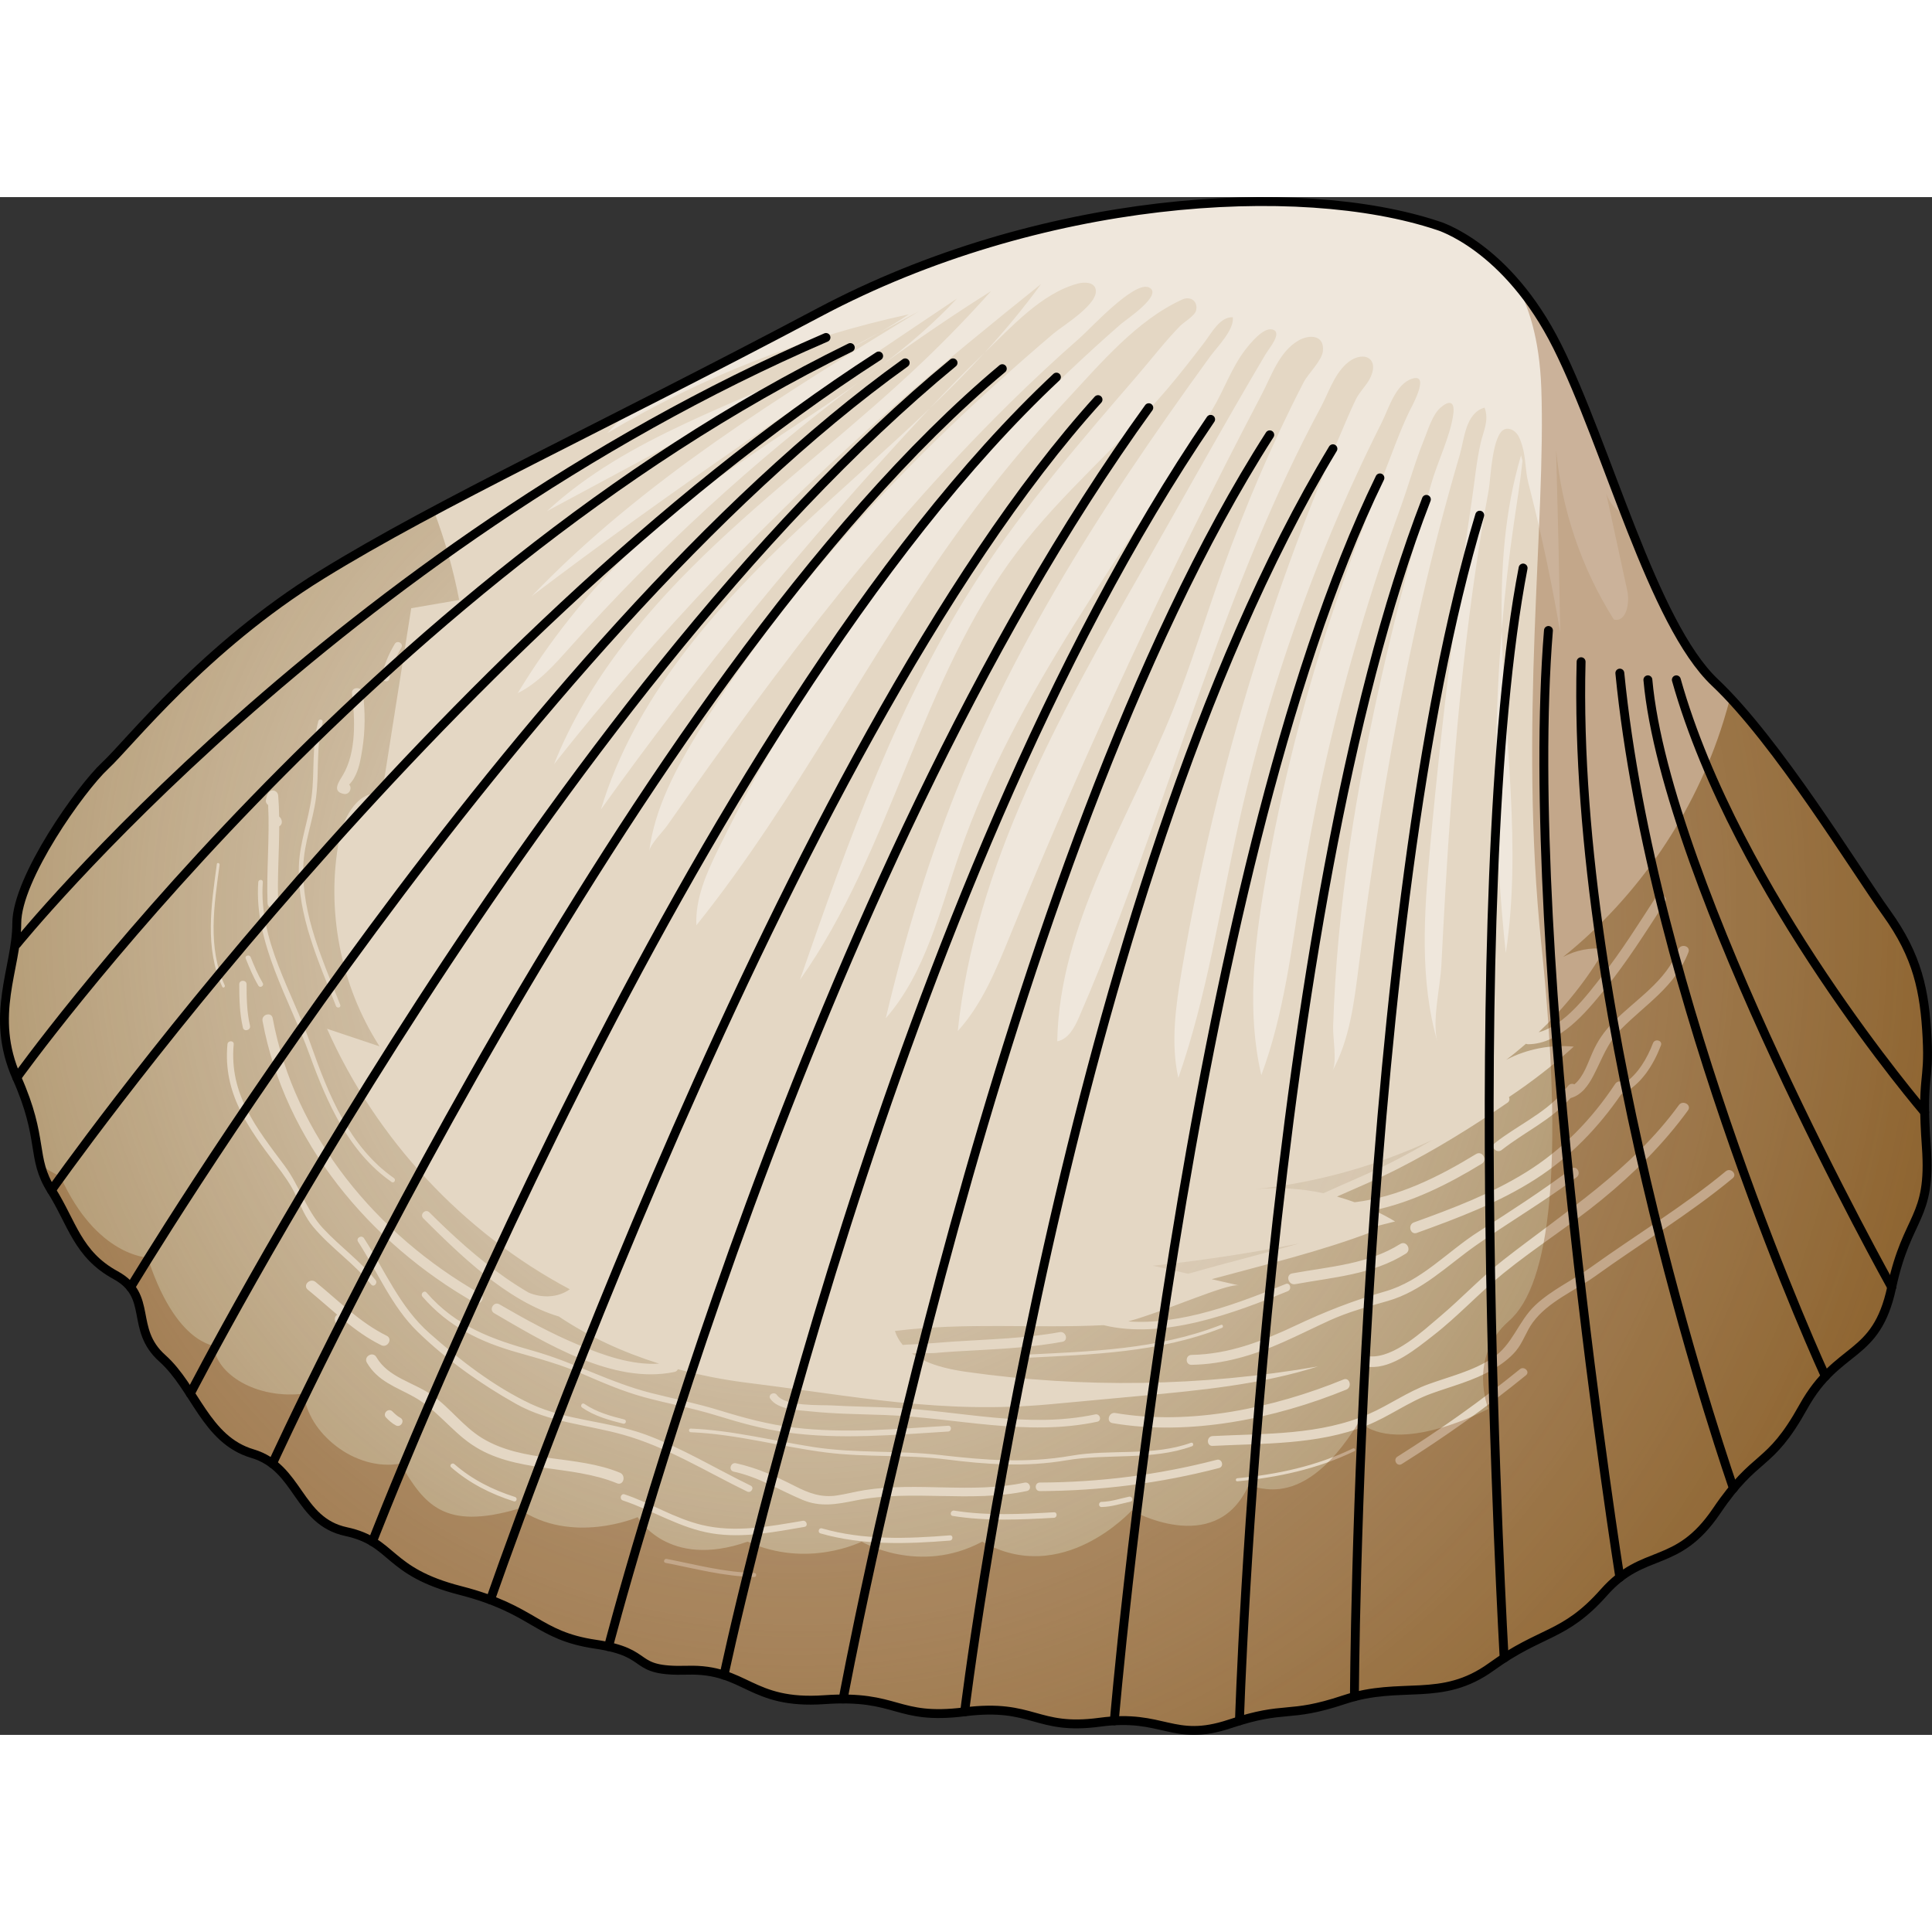 <?xml version="1.0" encoding="utf-8"?>
<!-- Created by: Science Figures, www.sciencefigures.org, Generator: Science Figures Editor -->
<svg version="1.1" id="Layer_1" xmlns="http://www.w3.org/2000/svg" xmlns:xlink="http://www.w3.org/1999/xlink" 
	 width="800px" height="800px" viewBox="0 0 217.173 172.861" enable-background="new 0 0 217.173 172.861"
	 xml:space="preserve">
<rect x="0" y="0" width="217.173" height="172.861" fill="#333333" stroke="none"/>
<g>
	<path fill="#E4D7C4" d="M161.645,3.213c-15.696-5.232-44.845-3.363-69.509,9.716S49.396,34.275,36.15,42.456
		S14.546,61.38,11.819,63.912c-2.727,2.532-9.934,12.661-9.934,17.726s-3.117,10.324,0,17.336c3.117,7.012,1.558,8.96,3.896,12.661
		c2.337,3.701,2.922,7.207,7.207,9.545s1.558,6.038,5.259,9.35c3.701,3.311,4.87,9.155,10.129,10.713
		c5.259,1.558,5.064,7.597,10.519,8.765c5.454,1.169,4.48,4.48,12.856,6.623c8.376,2.143,8.571,5.064,15.193,6.038
		s3.701,3.117,10.324,2.922c6.623-0.195,7.012,3.896,15.388,3.311c8.376-0.584,7.986,2.337,15.778,1.364s7.986,2.143,15.193,1.169
		s8.181,2.33,14.609,0.191c6.428-2.139,6.428-0.581,12.856-2.723c6.428-2.143,10.908,0.39,16.557-3.701
		c5.649-4.091,8.181-3.311,12.661-8.376c4.48-5.064,8.181-2.532,12.661-9.155s5.844-4.675,9.739-11.687
		c3.896-7.012,8.181-5.259,9.934-13.44s4.48-7.597,3.896-15.778s0.356-7.012,0.081-12.272s-1.055-9.155-4.561-14.025
		s-12.272-19.284-19.284-25.907c-7.012-6.623-12.077-26.491-17.726-37.789C169.402,5.476,161.645,3.213,161.645,3.213z"/>
	<g opacity="0.4">
		<path fill="#FFFFFF" d="M67.55,68.832c11.02-15.391,23.019-30.081,35.902-43.951c0.352-0.379,0.708-0.757,1.063-1.135
			c-4.839,4.639-9.938,9.05-14.816,13.642C80.252,46.28,71.287,56.41,67.55,68.832z"/>
		<path fill="#FFFFFF" d="M99.209,18.834c-0.922,0.67-1.838,1.349-2.749,2.034C97.389,20.204,98.303,19.524,99.209,18.834z"/>
		<path fill="#FFFFFF" d="M104.515,23.746c2.111-2.024,4.172-4.091,6.143-6.236C108.543,19.53,106.501,21.629,104.515,23.746z"/>
		<path fill="#FFFFFF" d="M169.264,84.972c1.82-11.944-0.208-24.274-0.451-36.343C167.818,60.722,167.966,72.909,169.264,84.972z"/>
		<path fill="#FFFFFF" d="M168.812,48.63c0.334-4.065,0.797-8.12,1.389-12.156c0.331-2.255,0.7-4.543,0.938-6.827
			c-0.056-0.205-0.104-0.411-0.161-0.616C169.084,35.411,168.679,41.981,168.812,48.63z"/>
		<path fill="#FFFFFF" d="M94.112,17.767c-11.162,5.531-23.52,9.104-32.624,17.531C72.363,29.455,83.237,23.611,94.112,17.767z"/>
		<path fill="#FFFFFF" d="M182.797,35.873c-2.625-6.758-5.122-13.853-7.746-19.099c-5.649-11.298-13.406-13.56-13.406-13.56
			c-15.696-5.232-44.845-3.363-69.51,9.716c-7.666,4.065-14.694,7.665-21.14,10.942c-0.945,0.848-1.863,1.727-2.729,2.655
			c10.473-6.244,21.967-10.772,33.885-13.349c-1.051,0.708-2.133,1.366-3.228,2.005c1.452-0.78,2.904-1.561,4.356-2.341
			c-15.417,9.422-31.022,18.994-43.53,32.033C75.247,33.1,91.418,22.246,107.577,11.4c-2.56,2.744-5.394,5.168-8.368,7.434
			c3.972-2.888,8.038-5.649,12.193-8.267c-2.412,2.706-4.933,5.316-7.555,7.821c-7.488,7.155-15.774,13.432-23.313,20.533
			c-7.539,7.101-14.43,15.206-18.259,24.829c11.546-14.63,24.442-28.195,38.469-40.466c5.307-4.643,10.774-9.1,16.277-13.509
			c-1.962,2.715-4.105,5.275-6.364,7.734c2.969-2.837,6.408-6.703,10.503-7.789c0.729-0.193,1.728-0.171,1.974,0.541
			c0.573,1.661-3.693,4.207-4.718,5.079c-2.034,1.73-4.045,3.487-6.028,5.274c-3.959,3.568-7.811,7.256-11.516,11.087
			c-7.379,7.632-14.18,15.845-20.016,24.72c-0.76,1.155-1.503,2.322-2.229,3.499c-2.604,4.222-5.03,8.719-5.657,13.64
			c0.105-0.823,1.558-2.242,2.045-2.939c0.809-1.158,1.62-2.315,2.435-3.469c1.57-2.223,3.152-4.438,4.751-6.641
			c3.201-4.41,6.467-8.772,9.835-13.056c6.701-8.526,13.803-16.755,21.537-24.364c2.537-2.496,5.141-4.924,7.818-7.269
			c1.171-1.026,6.086-6.413,7.745-5.674c1.743,0.776-2.646,3.691-3.126,4.109c-1.959,1.71-3.883,3.461-5.769,5.251
			c-3.772,3.581-7.396,7.318-10.859,11.199c-6.926,7.762-13.211,16.095-18.766,24.891c-3.611,5.717-6.913,11.628-9.882,17.703
			c-1.317,2.695-2.598,5.558-2.455,8.554c11.324-14.112,19.386-30.555,30.086-45.147c3.542-4.831,7.372-9.451,11.458-13.831
			c3.861-4.138,7.925-9.026,13.087-11.372c0.911-0.414,1.782,0.205,1.54,1.241c-0.137,0.59-1.386,1.32-1.799,1.743
			c-1.723,1.764-3.255,3.771-4.867,5.639c-6.232,7.218-12.484,14.463-17.691,22.451c-9.071,13.915-14.743,29.724-20.179,45.42
			c10.401-14.743,13.541-33.757,24.441-48.135c5.007-6.604,11.465-11.964,16.841-18.272c1.455-1.707,2.828-3.482,4.191-5.262
			c0.762-0.995,1.751-2.912,3.194-2.823c0.16,1.442-1.785,3.351-2.584,4.452c-1.576,2.171-3.136,4.353-4.675,6.551
			c-3.008,4.295-5.935,8.649-8.724,13.09c-5.499,8.758-10.468,17.871-14.421,27.437c-3.644,8.817-6.409,17.981-8.609,27.264
			c4.512-5.164,6.092-12.165,8.334-18.646c6.257-18.084,18.419-33.397,28.357-49.75c1.324-2.179,2.17-4.762,3.78-6.82
			c0.5-0.639,1.964-2.458,2.974-2.207c1.223,0.304-0.35,2.104-0.766,2.806c-4.737,7.992-9.23,16.139-13.836,24.207
			c-9.302,16.293-18.806,33.196-20.751,51.856c2.759-3.041,4.331-6.944,5.882-10.745c8.453-20.718,17.9-41.03,28.297-60.844
			c1.065-2.03,1.951-4.791,4.118-6.037c1.194-0.686,2.921-0.67,2.75,1.167c-0.102,1.096-1.656,2.539-2.165,3.522
			c-3.516,6.792-6.554,13.937-9.144,21.13c-1.893,5.258-3.49,10.623-5.58,15.806c-4.942,12.256-12.739,23.94-12.976,37.153
			c1.248-0.239,1.942-1.547,2.449-2.711c6.487-14.905,11.141-30.534,16.941-45.719c1.981-5.187,4.102-10.323,6.467-15.348
			c1.181-2.509,2.422-4.99,3.736-7.432c0.877-1.628,1.474-3.611,2.857-4.906c1.734-1.625,3.881-0.842,2.729,1.545
			c-0.408,0.845-1.201,1.55-1.634,2.446c-0.649,1.344-1.218,2.735-1.808,4.106c-1.136,2.641-2.229,5.301-3.279,7.978
			c-4.197,10.708-7.694,21.69-10.459,32.854c-1.576,6.363-2.913,12.786-4.007,19.25c-0.675,3.99-1.255,8.104-0.382,12.056
			c3.25-9.297,4.671-19.114,6.813-28.727c1.993-8.941,4.627-17.738,7.866-26.307c1.599-4.231,3.347-8.407,5.237-12.517
			c0.945-2.055,1.926-4.093,2.943-6.114c0.805-1.601,1.582-4.446,3.526-4.966c1.95-0.522-0.251,3.349-0.473,3.817
			c-1.121,2.361-1.99,4.886-2.956,7.314c-1.853,4.661-3.64,9.35-5.252,14.1c-3.477,10.244-6.142,20.763-7.963,31.427
			c-1.223,7.166-2.057,14.575-0.41,21.655c2.573-6.919,3.407-14.338,4.588-21.625c1.551-9.57,3.736-19.036,6.492-28.33
			c1.378-4.649,2.9-9.255,4.556-13.813c0.921-2.535,1.629-5.137,2.646-7.64c0.439-1.079,0.939-2.816,1.849-3.613
			c0.978-0.857,1.633-0.757,1.45,0.684c-0.316,2.479-1.799,5.435-2.496,7.903c-0.807,2.86-1.595,5.726-2.355,8.599
			c-1.517,5.735-2.924,11.501-4.146,17.306c-1.388,6.589-2.541,13.231-3.343,19.918c-0.407,3.396-0.725,6.803-0.938,10.217
			c-0.103,1.65-0.181,3.301-0.234,4.953c-0.037,1.166,0.462,3.982-0.078,4.967c1.924-3.513,2.427-7.601,2.932-11.575
			c1.41-11.088,3.108-22.145,5.335-33.101c1.112-5.471,2.356-10.916,3.761-16.319c0.717-2.757,1.476-5.503,2.281-8.236
			c0.525-1.783,0.635-4.723,2.797-5.331c0.52,1.449-0.112,2.551-0.434,3.942c-0.49,2.113-0.682,4.348-1.003,6.493
			c-0.648,4.335-1.255,8.676-1.819,13.023c-1.129,8.693-2.091,17.408-2.885,26.139c-0.661,7.272-1.188,14.745,0.858,21.754
			c-0.669-2.29,0.298-6.197,0.42-8.602c0.151-2.989,0.311-5.978,0.486-8.967c0.351-5.975,0.766-11.946,1.31-17.906
			c0.543-5.948,1.215-11.886,2.081-17.796c0.432-2.951,0.913-5.895,1.45-8.828c0.23-1.257,0.374-6.434,1.859-6.845
			c0.468-0.13,0.974,0.125,1.282,0.5c0.308,0.375,0.46,0.851,0.605,1.314c0.441,1.407,0.338,2.82,0.711,4.26
			c0.479,1.852,0.93,3.712,1.356,5.577c0.851,3.731,1.597,7.485,2.233,11.259c-0.124-6.866-0.282-13.731-0.473-20.596
			c0.62,6.759,2.865,13.363,6.492,19.099c1.397,0.343,1.814-1.839,1.509-3.245c-0.79-3.641-1.58-7.283-2.369-10.924
			C180.93,34.41,181.757,35.344,182.797,35.873z"/>
		<path fill="#FFFFFF" d="M98.925,15.182c-1.604,0.862-3.208,1.724-4.813,2.586C95.748,16.957,97.354,16.098,98.925,15.182z"/>
		<path fill="#FFFFFF" d="M64.025,47.38c-2.119,2.668-4.069,5.47-5.834,8.385c2.382-1.19,4.183-3.257,5.957-5.243
			C73.903,39.602,84.75,29.66,96.46,20.868c-6.587,4.706-13.667,8.856-19.97,13.947C71.89,38.529,67.702,42.751,64.025,47.38z"/>
	</g>
	<radialGradient id="SVGID_1_" cx="89.715" cy="81.157" r="166.597" gradientUnits="userSpaceOnUse">
		<stop  offset="0" style="stop-color:#A48A65;stop-opacity:0"/>
		<stop  offset="1" style="stop-color:#A48A65"/>
	</radialGradient>
	<path opacity="0.5" fill="url(#SVGID_1_)" d="M148.77,111.971c2.619-1.201,5.292-2.27,7.862-3.58
		c1.49-0.759,2.948-1.573,4.393-2.409c-6.318,2.927-13.11,4.834-20.038,5.545C143.584,111.266,146.216,111.432,148.77,111.971z"/>
	<radialGradient id="SVGID_2_" cx="89.715" cy="81.157" r="166.597" gradientUnits="userSpaceOnUse">
		<stop  offset="0" style="stop-color:#A48A65;stop-opacity:0"/>
		<stop  offset="1" style="stop-color:#A48A65"/>
	</radialGradient>
	<path opacity="0.5" fill="url(#SVGID_2_)" d="M129.597,120.12c1.316,0.301,2.632,0.603,3.948,0.904
		c4.149-1.184,8.343-2.213,12.488-3.404C140.596,118.7,135.11,119.538,129.597,120.12z"/>
	<radialGradient id="SVGID_3_" cx="89.715" cy="81.157" r="166.597" gradientUnits="userSpaceOnUse">
		<stop  offset="0" style="stop-color:#A48A65;stop-opacity:0"/>
		<stop  offset="1" style="stop-color:#7A520F"/>
	</radialGradient>
	<path fill="url(#SVGID_3_)" d="M216.621,94.494c-0.275-5.259-1.054-9.155-4.561-14.025c-3.227-4.481-10.904-17.03-17.573-24.167
		c-0.239,0.884-0.487,1.762-0.756,2.629c-3.215,10.348-9.576,19.695-18.022,26.483c1.427-0.77,3.092-1.091,4.702-0.906
		c-2.018,3.459-4.542,6.618-7.45,9.371c2.938-0.776,5.446-4.183,7.124-6.329c2.209-2.825,4.111-5.864,6.058-8.87
		c0.412-0.636,1.434-0.044,1.02,0.596c-2.186,3.376-4.329,6.783-6.877,9.904c-2.039,2.497-4.947,6.024-8.497,6.046
		c-0.099,0.001-0.184-0.02-0.257-0.055c-0.723,0.625-1.46,1.234-2.224,1.807c2.315-1.216,4.99-1.738,7.592-1.482
		c-2.279,2.071-4.72,3.959-7.28,5.668c0.092,0.205,0.073,0.468-0.162,0.63c-3.959,2.725-8.049,5.256-12.333,7.439
		c-2.238,1.14-4.548,2.096-6.836,3.115c0.67,0.184,1.33,0.402,1.984,0.638c4.909-0.576,9.481-2.871,13.649-5.418
		c0.696-0.426,1.33,0.668,0.638,1.091c-3.75,2.292-7.796,4.32-12.115,5.231c0.81,0.379,1.607,0.788,2.371,1.256
		c-0.683,0.179-1.369,0.347-2.054,0.518c-0.012,0.249-0.146,0.497-0.438,0.608c-5.899,2.257-12.04,3.703-18.121,5.362
		c1.024,0.234,2.048,0.469,3.072,0.703c-1.278-0.293-8.299,2.91-12.454,4.044c5.944,0.444,12.52-2.084,17.704-4.208
		c0.504-0.206,0.721,0.611,0.225,0.815c-6.072,2.487-13.99,5.455-20.694,3.816c-7.837,0.386-15.572-0.35-23.46,0.654
		c0.196,0.597,0.497,1.116,0.876,1.571c0.354-0.045,0.719-0.053,1.065-0.066c1.599-0.059,3.185-0.223,4.784-0.326
		c3.947-0.253,7.896-0.343,11.798-1.051c0.71-0.129,1.012,0.958,0.3,1.087c-3.135,0.568-6.301,0.774-9.479,0.944
		c-1.618,0.087-3.237,0.169-4.851,0.314c-0.477,0.043-1.625-0.014-2.596,0.044c1.651,1.215,3.993,1.773,6.1,2.072
		c13.11,1.86,26.511,1.656,39.558-0.604c-6.486,2.054-13.322,2.694-20.096,3.322l-9.993,0.926
		c-12.275,1.137-22.065-0.929-34.023-2.407c-2.634-0.326-5.265-0.838-7.843-1.532c-0.055,0.144-0.171,0.265-0.375,0.308
		c-6.905,1.45-14.559-3.279-20.266-6.599c-0.645-0.375-0.061-1.376,0.585-1c2.89,1.681,5.834,3.29,8.925,4.575
		c2.779,1.155,5.945,2.286,9.021,2.092c-3.999-1.26-7.83-2.992-11.269-5.299c-5.896-1.763-11.216-7.031-15.236-11.034
		c-0.438-0.436,0.24-1.113,0.678-0.678c2.636,2.624,5.402,5.146,8.453,7.285c0.862,0.604,1.769,1.196,2.707,1.74
		c1.497,0.634,3.304,0.586,4.629-0.375c-12-6.379-21.769-16.863-27.286-29.283c1.967,0.659,3.933,1.318,5.9,1.977
		c-4.396-6.828-6.051-15.369-4.52-23.344c0.488-2.544,2.273-5.635,4.778-4.973c1.102-6.978,2.203-13.956,3.305-20.933
		c1.796-0.308,3.592-0.616,5.388-0.924c-0.651-3.405-1.606-6.751-2.836-9.992c-4.626,2.468-8.831,4.822-12.624,7.164
		C22.905,50.637,14.546,61.38,11.819,63.912S1.885,76.573,1.885,81.638c0,5.065-3.117,10.324,0,17.336
		c3.117,7.012,1.558,8.96,3.896,12.661c2.337,3.701,2.922,7.207,7.207,9.545c4.285,2.337,1.558,6.038,5.259,9.35
		c3.701,3.311,4.87,9.155,10.129,10.713c5.259,1.558,5.064,7.597,10.519,8.765c5.454,1.169,4.48,4.48,12.856,6.623
		c8.376,2.143,8.571,5.064,15.193,6.038c6.623,0.974,3.701,3.117,10.324,2.922c6.623-0.195,7.012,3.896,15.388,3.311
		s7.986,2.337,15.778,1.364s7.986,2.143,15.193,1.169c7.207-0.974,8.181,2.33,14.609,0.191c6.428-2.139,6.428-0.581,12.856-2.723
		s10.908,0.39,16.557-3.701s8.181-3.311,12.661-8.376c4.48-5.064,8.181-2.532,12.661-9.155c4.48-6.623,5.844-4.675,9.74-11.687
		c3.896-7.012,8.181-5.259,9.934-13.44s4.48-7.597,3.896-15.778C215.957,98.584,216.897,99.753,216.621,94.494z M44.377,50.222
		c0.28-0.473,1.019-0.043,0.738,0.431c-0.645,1.09-1.141,2.208-1.344,3.465c-0.088,0.542-0.911,0.311-0.824-0.227
		C43.161,52.569,43.699,51.368,44.377,50.222z M38.555,64.951c1.519-2.593,1.354-6.266,1.014-9.162
		c-0.093-0.791,1.146-0.782,1.238,0c0.246,2.096,0.255,4.166-0.078,6.254c-0.149,0.939-0.31,1.958-0.711,2.828
		c-0.144,0.311-0.312,0.645-0.537,0.907c-0.113,0.131-0.18,0.21-0.231,0.269c0.369,0.36,0.039,1.172-0.613,1.04
		C37.255,66.809,38.123,65.689,38.555,64.951z M168.031,106.337c2.479-1.952,5.43-3.237,7.546-5.594
		c-0.012-0.24,0.105-0.471,0.415-0.531c0.013-0.002,0.023-0.01,0.035-0.012c0.079-0.1,0.167-0.188,0.242-0.292
		c0.186-0.256,0.478-0.277,0.708-0.178c1.024-0.826,1.536-2.46,2.028-3.567c0.594-1.337,1.308-2.375,2.338-3.419
		c2.602-2.637,5.935-4.558,7.318-8.174c0.268-0.7,1.404-0.395,1.133,0.312c-1.478,3.864-4.838,5.865-7.62,8.692
		c-1.539,1.564-2.077,3.31-3.068,5.195c-0.59,1.123-1.32,2.166-2.565,2.51c-2.179,2.478-5.144,3.792-7.736,5.833
		C168.258,107.543,167.477,106.773,168.031,106.337z M189.741,102.663c-2.749,3.777-6.057,7.059-9.665,10.015
		c-3.567,2.923-7.479,5.379-11.059,8.278c-2.746,2.224-5.119,4.845-7.919,7.015c-1.892,1.467-4.566,3.717-7.147,3.526
		c-0.758-0.056-0.762-1.243,0-1.186c2.765,0.205,5.982-2.85,7.915-4.477c2.436-2.051,4.597-4.387,7.11-6.351
		c7.006-5.475,14.417-10.105,19.742-17.418C189.162,101.453,190.191,102.045,189.741,102.663z M158.941,115.251
		c4.332-1.565,8.686-3.204,12.613-5.646c4.081-2.537,7.364-5.936,10.011-9.928c0.265-0.4,0.762-0.323,1.01-0.055
		c1.547-1.007,2.609-2.876,3.233-4.516c0.21-0.554,1.107-0.312,0.895,0.247c-0.824,2.166-2.258,4.509-4.459,5.486
		c-2.594,3.779-5.752,7.052-9.629,9.543c-4.125,2.651-8.76,4.391-13.349,6.049C158.523,116.699,158.206,115.517,158.941,115.251z
		 M145.261,120.983c4.142-0.758,8.483-1.01,12.138-3.306c0.687-0.432,1.317,0.656,0.634,1.085
		c-3.757,2.361-8.177,2.653-12.438,3.433C144.803,122.339,144.467,121.128,145.261,120.983z M115.105,130.487
		c-0.229,0.012-0.228-0.344,0-0.356c7.522-0.385,15.046-0.575,22.15-3.363c0.214-0.084,0.306,0.261,0.095,0.343
		C130.211,129.913,122.663,130.101,115.105,130.487z M144.205,128.727c-3.295,1.457-6.649,2.469-10.272,2.535
		c-0.718,0.013-0.716-1.101,0-1.114c4.216-0.076,7.973-1.54,11.736-3.317c3.33-1.572,6.495-2.808,10.029-3.821
		c4.116-1.179,6.957-4.448,10.467-6.692c3.582-2.289,7.086-4.548,10.494-7.103c0.574-0.431,1.129,0.537,0.562,0.962
		c-3.674,2.754-7.598,5.045-11.337,7.676c-3.217,2.264-6.009,5.119-9.89,6.231c-2.254,0.646-4.405,1.217-6.552,2.195
		C147.689,127.079,145.967,127.948,144.205,128.727z M125.37,136.677c8.416,1.444,17.839-0.573,25.649-3.766
		c0.704-0.288,1.007,0.854,0.314,1.138c-8.009,3.273-17.654,5.245-26.277,3.766C124.308,137.686,124.627,136.549,125.37,136.677z
		 M72.522,139.088c4.136,1.508,7.913,3.834,11.86,5.752c0.448,0.218,0.056,0.884-0.39,0.668c-4.633-2.251-9.037-5.025-14.038-6.414
		c-4.037-1.122-8.238-1.363-11.955-3.448c-3.917-2.197-7.816-4.953-11.044-8.092c-2.945-2.864-4.498-6.735-6.704-10.129
		c-0.272-0.419,0.397-0.806,0.668-0.39c2.375,3.654,4.012,7.715,7.342,10.66c3.408,3.014,7.271,6.013,11.411,7.961
		C63.689,137.544,68.355,137.568,72.522,139.088z M65.68,135.648c1.368,0.933,2.913,1.362,4.5,1.759
		c0.304,0.076,0.175,0.546-0.13,0.47c-1.625-0.407-3.217-0.854-4.616-1.808C65.176,135.893,65.42,135.471,65.68,135.648z
		 M77.646,138.429c4.703,0.191,9.242,1.375,13.875,2.086c4.701,0.721,9.45,0.347,14.169,0.888c5.061,0.581,9.687,0.953,14.756,0.073
		c4.444-0.772,9.135,0.106,13.432-1.454c0.248-0.09,0.354,0.305,0.108,0.394c-4.485,1.628-9.487,0.788-14.139,1.582
		c-4.563,0.778-8.908,0.473-13.46-0.101c-4.499-0.567-9.035-0.211-13.522-0.78c-5.1-0.647-10.061-2.069-15.219-2.278
		C77.384,138.827,77.384,138.418,77.646,138.429z M87.331,134.652c0.932,1.32,4.832,1.097,6.219,1.176
		c2.293,0.131,4.589,0.15,6.883,0.257c7.607,0.358,15.079,2.363,22.684,0.748c0.538-0.114,0.766,0.711,0.227,0.825
		c-8.017,1.702-15.943-0.478-23.973-0.759c-2.795-0.098-5.602-0.117-8.385-0.416c-1.334-0.143-3.529-0.174-4.394-1.4
		C86.274,134.632,87.016,134.205,87.331,134.652z M59.967,129.7c4.527,1.271,8.659,3.579,13.216,4.729
		c2.603,0.657,5.2,1.181,7.772,1.974c2.744,0.846,5.457,1.573,8.315,1.915c5.756,0.689,11.555,0.148,17.313-0.208
		c0.418-0.026,0.416,0.624,0,0.65c-6.029,0.373-12.095,0.932-18.112,0.106c-2.753-0.378-5.373-1.122-8.022-1.939
		c-2.662-0.821-5.377-1.303-8.058-2.033c-2.391-0.651-4.641-1.628-6.908-2.61c-2.36-1.023-4.805-1.7-7.275-2.397
		c-4.233-1.195-7.79-2.909-10.717-6.284c-0.273-0.315,0.185-0.776,0.459-0.46C51.243,126.941,55.273,128.383,59.967,129.7z
		 M53.963,123.258c0.662,0.377,0.065,1.397-0.596,1.02c-11.796-6.716-21.345-18.116-23.856-31.668
		c-0.138-0.745,1.001-1.061,1.14-0.314C33.11,105.569,42.41,116.68,53.963,123.258z M33.598,75.212
		c0.077-2.68,1.092-5.175,1.429-7.818c0.363-2.846-0.004-5.702,0.76-8.5c0.084-0.308,0.562-0.176,0.478,0.132
		c-0.761,2.789-0.371,5.633-0.738,8.466c-0.339,2.612-1.349,5.069-1.433,7.72c-0.175,5.536,2.195,10.553,4.153,15.591
		c0.116,0.298-0.364,0.426-0.478,0.132C35.791,85.846,33.437,80.795,33.598,75.212z M29.901,67.72
		c0.077-0.347,0.083-0.475,0.258-0.737c0.34-0.51,1.063-0.29,1.113,0.301c0.066,0.782,0.094,1.564,0.109,2.345
		c0.14,0.109,0.241,0.265,0.284,0.464c0.063,0.297-0.074,0.521-0.274,0.647c-0.011,2.877-0.228,5.754-0.119,8.633
		c0.029,0.77-1.166,0.766-1.195,0c-0.14-3.68,0.252-7.356,0.064-11.032C29.959,68.214,29.839,67.997,29.901,67.72z M29.031,76.995
		c0.024-0.327,0.536-0.329,0.512,0c-0.474,6.538,3.297,12.303,5.394,18.266c1.954,5.558,4.329,11.515,9.344,15.008
		c0.269,0.187,0.012,0.631-0.259,0.442c-4.82-3.357-7.267-8.903-9.203-14.259C32.568,90.226,28.536,83.828,29.031,76.995z
		 M28.177,85.441c0.399,0.997,0.814,1.977,1.358,2.904c0.188,0.32-0.309,0.609-0.496,0.29c-0.569-0.97-1-2-1.417-3.042
		C27.485,85.25,28.041,85.102,28.177,85.441z M27.718,88.49c0.001,1.566,0.027,3.113,0.382,4.647
		c0.12,0.517-0.676,0.736-0.795,0.219c-0.371-1.605-0.41-3.226-0.411-4.866C26.893,87.959,27.717,87.96,27.718,88.49z
		 M24.987,88.769c-2.001-4.336-1.235-9.232-0.611-13.799c0.028-0.204,0.336-0.116,0.309,0.085c-0.609,4.46-1.379,9.31,0.578,13.552
		C25.349,88.794,25.073,88.956,24.987,88.769z M31.04,108.782c-3.167-4.186-5.98-8.047-5.474-13.553
		c0.041-0.448,0.745-0.451,0.704,0c-0.517,5.617,2.558,9.413,5.718,13.65c1.668,2.237,2.425,4.994,4.325,7.042
		c1.888,2.035,4.156,3.64,5.907,5.816c0.281,0.35-0.214,0.85-0.498,0.498c-1.942-2.413-4.563-4.135-6.535-6.504
		c-0.857-1.03-1.336-2.219-1.888-3.424C32.708,111.015,31.892,109.908,31.04,108.782z M38.756,126.332
		c-0.064,0.227-0.245,0.416-0.55,0.416c-0.654,0-0.749-0.851-0.298-1.117c-1.106-0.935-2.188-1.904-3.307-2.815
		c-0.614-0.499,0.26-1.364,0.869-0.869c2.596,2.113,4.966,4.551,8.001,6.048c0.71,0.35,0.087,1.409-0.62,1.061
		C41.364,128.323,40.033,127.366,38.756,126.332z M44.496,138.071c-0.422-0.223-0.756-0.536-1.091-0.87
		c-0.453-0.452,0.249-1.154,0.702-0.702c0.279,0.278,0.541,0.53,0.891,0.715C45.562,137.513,45.06,138.369,44.496,138.071z
		 M57.76,146.607c-2.597-0.827-4.986-2.032-7.049-3.831c-0.247-0.215,0.114-0.573,0.359-0.359c2.001,1.746,4.304,2.898,6.825,3.701
		C58.205,146.217,58.072,146.706,57.76,146.607z M69.357,144.579c-5.235-2.159-11.522-1.093-16.337-4.363
		c-2.355-1.6-3.974-3.958-6.503-5.359c-2.013-1.115-4.062-1.744-5.276-3.841c-0.399-0.689,0.667-1.309,1.065-0.623
		c1.333,2.302,4.188,2.832,6.257,4.278c2.033,1.421,3.489,3.513,5.612,4.816c4.62,2.836,10.572,1.866,15.51,3.902
		C70.409,143.689,70.09,144.881,69.357,144.579z M84.781,155.116c-3.398-0.069-6.654-0.948-9.971-1.594
		c-0.292-0.057-0.167-0.501,0.123-0.445c3.273,0.638,6.495,1.509,9.848,1.577C85.078,154.66,85.078,155.122,84.781,155.116z
		 M90.425,149.48c-3.414,0.577-6.907,1.294-10.374,0.733c-3.598-0.583-6.621-2.563-10.031-3.705
		c-0.433-0.145-0.246-0.832,0.189-0.686c2.945,0.986,5.618,2.697,8.649,3.431c3.798,0.919,7.601,0.18,11.378-0.458
		C90.685,148.718,90.876,149.404,90.425,149.48z M90.201,146.437c-2.628-1.107-4.89-2.548-7.73-3.171
		c-0.615-0.135-0.353-1.076,0.26-0.941c2.395,0.526,4.51,1.489,6.681,2.595c1.515,0.773,2.907,1.285,4.628,1.033
		c1.055-0.154,2.091-0.439,3.145-0.606c5.977-0.943,12.05,0.419,17.988-0.843c0.614-0.13,0.874,0.811,0.26,0.941
		c-6.369,1.354-12.883-0.211-19.27,1.068C94.083,146.93,92.234,147.294,90.201,146.437z M106.781,151.017
		c-4.875,0.393-9.799,0.552-14.546-0.803c-0.364-0.104-0.208-0.671,0.156-0.567c4.7,1.341,9.568,1.171,14.39,0.782
		C107.159,150.398,107.155,150.987,106.781,151.017z M118.474,148.457c-3.731,0.215-7.677,0.391-11.379-0.209
		c-0.395-0.064-0.226-0.663,0.165-0.599c3.642,0.59,7.545,0.398,11.214,0.187C118.874,147.813,118.871,148.434,118.474,148.457z
		 M127.074,146.643c-1.086,0.231-2.128,0.581-3.249,0.605c-0.375,0.008-0.374-0.574,0-0.582c1.07-0.023,2.058-0.364,3.094-0.584
		C127.285,146.004,127.44,146.565,127.074,146.643z M137.034,142.862c-6.608,1.717-13.319,2.565-20.145,2.594
		c-0.619,0.003-0.618-0.958,0-0.96c6.739-0.029,13.365-0.864,19.89-2.559C137.378,141.78,137.631,142.707,137.034,142.862z
		 M152.254,140.962c-4.144,2.003-8.605,2.964-13.168,3.393c-0.221,0.021-0.219-0.325,0-0.345c4.503-0.423,8.904-1.369,12.993-3.346
		C152.279,140.568,152.454,140.866,152.254,140.962z M171.534,132.434c-4.448,3.616-9.118,6.934-13.971,9.985
		c-0.528,0.332-1.011-0.503-0.487-0.833c4.783-3.007,9.391-6.27,13.776-9.834C171.33,131.363,172.016,132.042,171.534,132.434z
		 M194.772,110.286c-4.862,4.032-10.277,7.282-15.392,10.966c-2.329,1.677-5.355,2.888-7.087,5.251
		c-0.738,1.007-1.09,2.238-1.898,3.205c-0.704,0.843-1.674,1.539-2.614,2.09c-2.145,1.255-4.575,1.858-6.893,2.697
		c-2.571,0.93-4.735,2.587-7.267,3.593c-5.482,2.179-11.519,1.991-17.31,2.286c-0.712,0.036-0.707-1.068,0-1.104
		c5.885-0.3,12.057-0.076,17.567-2.488c2.316-1.014,4.323-2.486,6.717-3.352c2.404-0.87,4.957-1.47,7.12-2.888
		c2.361-1.548,2.913-4.158,4.892-6.009c1.825-1.708,4.195-2.779,6.217-4.235c5.039-3.629,10.38-6.822,15.168-10.794
		C194.535,109.054,195.32,109.832,194.772,110.286z"/>
	<path opacity="0.3" fill="#763800" d="M216.621,94.494c-0.275-5.259-1.054-9.155-4.561-14.025
		c-3.506-4.87-12.272-19.284-19.284-25.907c-7.012-6.623-12.077-26.491-17.726-37.789c-1.495-2.99-3.136-5.332-4.744-7.182
		c1.49,2.508,2.747,6.271,2.949,11.892c0.54,14.956-2.558,37.923,0,62.478s1.057,38.277-3.627,42.362
		c-4.685,4.086-2.327,9.887-2.327,9.887s-10.025,5.4-14.532,1.449c-7.005,11.451-12.506,6.199-12.578,7.483
		c-3.793,7.714-12.973,2.487-12.973,2.487s-7.812,8.659-16.8,3.509c-7.114,3.8-13.566,0-13.566,0s-6.054,3.069-12.81,0
		c-9.045,3.176-12.363-2.753-12.363-2.753s-7.39,3.193-13.379-0.955c-8.487,2.513-10.626-0.558-13.303-5.059
		c-5.174,0.911-10.45-3.542-10.83-7.872c-5.375,0.665-9.889-2.221-10.13-5.357c-5.028-1.263-7.414-9.938-7.414-9.938
		s-5.783-0.128-9.816-9.084c-0.808-0.423-1.54-0.839-2.236-1.249c0.232,0.883,0.575,1.759,1.21,2.764
		c2.337,3.701,2.922,7.207,7.207,9.545c4.285,2.337,1.558,6.038,5.259,9.35c3.701,3.311,4.87,9.155,10.129,10.713
		c5.259,1.558,5.064,7.597,10.519,8.765c5.454,1.169,4.48,4.48,12.856,6.623c8.376,2.143,8.571,5.064,15.193,6.038
		c6.623,0.974,3.701,3.117,10.324,2.922c6.623-0.195,7.012,3.896,15.388,3.311s7.986,2.337,15.778,1.364s7.986,2.143,15.193,1.169
		c7.207-0.974,8.181,2.33,14.609,0.191c6.428-2.139,6.428-0.581,12.856-2.723s10.908,0.39,16.557-3.701s8.181-3.311,12.661-8.376
		c4.48-5.064,8.181-2.532,12.661-9.155c4.48-6.623,5.844-4.675,9.74-11.687c3.896-7.012,8.181-5.259,9.934-13.44
		s4.48-7.597,3.896-15.778C215.957,98.584,216.897,99.753,216.621,94.494z"/>
	<path fill="none" stroke="#000000" stroke-linecap="round" stroke-linejoin="round" stroke-miterlimit="10" d="M161.645,3.213
		c-15.696-5.232-44.845-3.363-69.509,9.716S49.396,34.275,36.15,42.456S14.546,61.38,11.819,63.912
		c-2.727,2.532-9.934,12.661-9.934,17.726s-3.117,10.324,0,17.336c3.117,7.012,1.558,8.96,3.896,12.661
		c2.337,3.701,2.922,7.207,7.207,9.545s1.558,6.038,5.259,9.35c3.701,3.311,4.87,9.155,10.129,10.713
		c5.259,1.558,5.064,7.597,10.519,8.765c5.454,1.169,4.48,4.48,12.856,6.623c8.376,2.143,8.571,5.064,15.193,6.038
		s3.701,3.117,10.324,2.922c6.623-0.195,7.012,3.896,15.388,3.311c8.376-0.584,7.986,2.337,15.778,1.364s7.986,2.143,15.193,1.169
		s8.181,2.33,14.609,0.191c6.428-2.139,6.428-0.581,12.856-2.723c6.428-2.143,10.908,0.39,16.557-3.701
		c5.649-4.091,8.181-3.311,12.661-8.376c4.48-5.064,8.181-2.532,12.661-9.155s5.844-4.675,9.739-11.687
		c3.896-7.012,8.181-5.259,9.934-13.44s4.48-7.597,3.896-15.778s0.356-7.012,0.081-12.272s-1.055-9.155-4.561-14.025
		s-12.272-19.284-19.284-25.907c-7.012-6.623-12.077-26.491-17.726-37.789C169.402,5.476,161.645,3.213,161.645,3.213z"/>
	<g>
		<path fill="none" stroke="#000000" stroke-linecap="round" stroke-linejoin="round" stroke-miterlimit="10" d="M152.25,168.56
			c0,0,0.342-87.147,14.083-132.806"/>
		<path fill="none" stroke="#000000" stroke-linecap="round" stroke-linejoin="round" stroke-miterlimit="10" d="M169.079,164.224
			c0,0-4.95-85.924,2.131-122.529"/>
		<path fill="none" stroke="#000000" stroke-linecap="round" stroke-linejoin="round" stroke-miterlimit="10" d="M182.083,155.154
			c0,0-11.025-69.682-8.025-106.44"/>
		<path fill="none" stroke="#000000" stroke-linecap="round" stroke-linejoin="round" stroke-miterlimit="10" d="M139.326,171.28
			c0,0,2.75-90.078,21.011-137.302"/>
		<path fill="none" stroke="#000000" stroke-linecap="round" stroke-linejoin="round" stroke-miterlimit="10" d="M194.853,145.142
			c0,0-18.193-51.867-17.124-92.916"/>
		<path fill="none" stroke="#000000" stroke-linecap="round" stroke-linejoin="round" stroke-miterlimit="10" d="M205.189,132.556
			c0,0-19.484-42.348-23.106-79.05"/>
		<path fill="none" stroke="#000000" stroke-linecap="round" stroke-linejoin="round" stroke-miterlimit="10" d="M212.645,122.543
			c0,0-25.355-45.404-27.409-68.282"/>
		<path fill="none" stroke="#000000" stroke-linecap="round" stroke-linejoin="round" stroke-miterlimit="10" d="M216.352,102.874
			c0,0-21.202-24.706-27.918-48.612"/>
		<path fill="none" stroke="#000000" stroke-linecap="round" stroke-linejoin="round" stroke-miterlimit="10" d="M125.258,171.28
			c0,0,7.936-94.744,29.856-139.717"/>
		<path fill="none" stroke="#000000" stroke-linecap="round" stroke-linejoin="round" stroke-miterlimit="10" d="M108.434,170.266
			c0,0,11.151-91.852,41.398-141.978"/>
		<path fill="none" stroke="#000000" stroke-linecap="round" stroke-linejoin="round" stroke-miterlimit="10" d="M94.777,168.825
			c0,0,17.375-94.425,47.953-142.103"/>
		<path fill="none" stroke="#000000" stroke-linecap="round" stroke-linejoin="round" stroke-miterlimit="10" d="M81.387,166.142
			c0,0,18.485-88.058,54.698-141.16"/>
		<path fill="none" stroke="#000000" stroke-linecap="round" stroke-linejoin="round" stroke-miterlimit="10" d="M68.401,162.934
			c0,0,22.168-85.951,60.732-139.26"/>
		<path fill="none" stroke="#000000" stroke-linecap="round" stroke-linejoin="round" stroke-miterlimit="10" d="M55.128,157.68
			c0,0,33.034-95.987,68.299-134.914"/>
		<path fill="none" stroke="#000000" stroke-linecap="round" stroke-linejoin="round" stroke-miterlimit="10" d="M41.866,151.138
			c0,0,35.539-92.192,76.888-130.903"/>
		<path fill="none" stroke="#000000" stroke-linecap="round" stroke-linejoin="round" stroke-miterlimit="10" d="M30.623,142.371
			c0,0,40.204-88.045,82.045-123.086"/>
		<path fill="none" stroke="#000000" stroke-linecap="round" stroke-linejoin="round" stroke-miterlimit="10" d="M21.392,134.499
			c0,0,40.344-78.441,85.739-115.868"/>
		<path fill="none" stroke="#000000" stroke-linecap="round" stroke-linejoin="round" stroke-miterlimit="10" d="M14.679,122.543
			c0,0,43.609-72.763,87.073-103.912"/>
		<path fill="none" stroke="#000000" stroke-linecap="round" stroke-linejoin="round" stroke-miterlimit="10" d="M5.781,111.635
			c0,0,43.486-61.9,92.986-93.774"/>
		<path fill="none" stroke="#000000" stroke-linecap="round" stroke-linejoin="round" stroke-miterlimit="10" d="M1.885,98.974
			c0,0,39.849-55.742,93.696-82.062"/>
		<path fill="none" stroke="#000000" stroke-linecap="round" stroke-linejoin="round" stroke-miterlimit="10" d="M1.885,83.962
			c0,0,35.951-44.446,90.964-68.183"/>
	</g>
</g>
</svg>